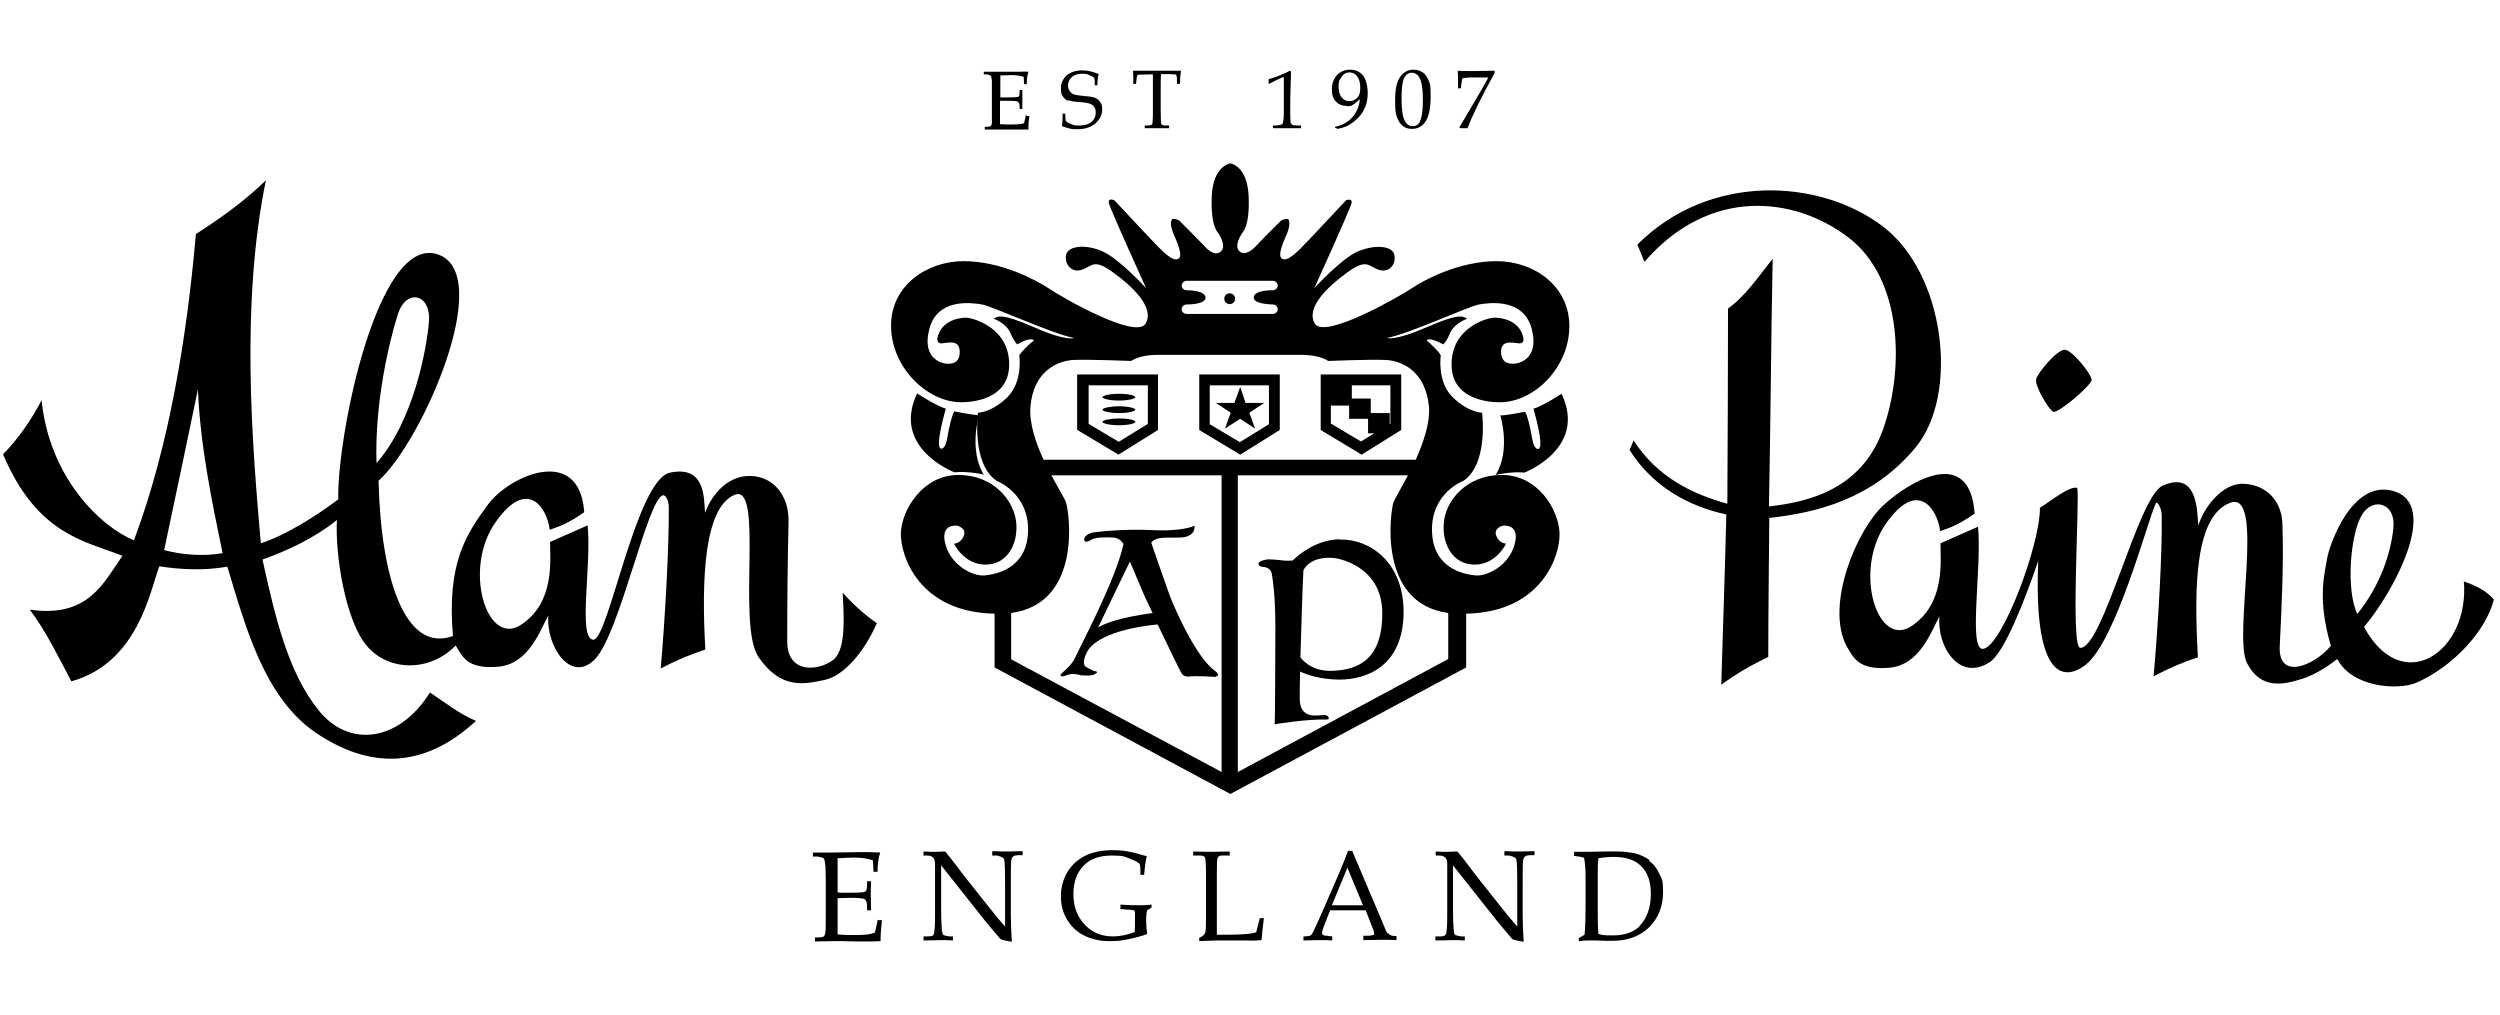 <?xml version="1.0" encoding="UTF-8"?>
<svg xmlns="http://www.w3.org/2000/svg" version="1.1" viewBox="0 0 739 300">
  <!-- Generator: Adobe Illustrator 28.7.1, SVG Export Plug-In . SVG Version: 1.2.0 Build 142)  -->
  <g>
    <g id="Ebene_1">
      <g>
        <path d="M363.5,89.9c.9,0,1.6-.7,1.6-1.6s-.7-1.6-1.6-1.6-1.6.7-1.6,1.6.7,1.6,1.6,1.6ZM443.9,140.4c-10.5,0-16.6,7.7-17.1,14.1-.6,6.4,2.7,12.4,9.1,12.4,6.4,0,9.3-6.2,9.3-6.2,0,0-2,0-2.9-2.3-.9-2.3,1.9-3,1.9-3,0,0,5.3-.8,3.5,5.6-1.8,6.4-8.3,9.4-11.5,9.1-3.2-.3-12.7-1.9-12.9-13.2-.2-11.3,9.2-14.7,9.2-14.7,7.6-5,5.6-20.2,5.6-20.2,0,0-4,0-8.7-4.6-4.7-4.6-3.5-12.4-3.5-12.4-.9-1.5-3.1-3.4-3.4-3.7-.3-.3-1.4-.9,0-1,1.5,0,4.1,1.5,4.1,1.5,0,0,1-.7,2.1-3.5,1.2-2.7,5-4.1,5-4.1-1.3-.7-2.3-1.7-11.9,2.5-9.6,4.2-11.8,3.2-11.8,3.2,6.5-1.2,24.2-9.4,27.2-9.9,3-.5,13.2-2,15.6,7.3,2.4,9.3-4.5,10.2-5.1,10.2-.6,0-3.9.5-4-3.5,0-3.9,4-2.5,5.5-2.5,1.5,0,1.1-1.6,1.1-1.6-1-5.1-6.2-6-8.5-6-2.2,0-13.1,3-12.7,14.4.4,11.3,14.5,10.6,14.5,10.6,9.8-.1,20.2-10.1,20.3-22.3.1-12.1-10.5-19.4-21.5-19.4s-21.4,5.5-25.2,8.1c-3.8,2.5-25.6,15-28.5,10.4-2.9-4.7,3.9-11.1,9.6-15.2,5.7-4.1,6.1-1.9,9.1-.8,3,1.1,5.3-1.3,4.8-4.2-.4-2.9-5.7-3.3-10.8-1.2-5,2.2-12.9,10.9-12.9,10.9,0,0,10.6-23.3,11-25.1.4-1.7-1.6-.9-1.6-.9,0,0-7,7.5-10.7,11.4-3.7,3.9-6.5,6.8-8.2,5.9-1.7-.9.9-6.1,1.5-7.6.6-1.6.8-2.8.5-3.8-.3-1-2.3.1-2.3.1,0,0-6.5,6.4-7.5,7.6-1,1.1-3.3,3-4.9,1.4-1.6-1.7.7-4.9.8-5.2.1-.2,2.4-1.9,2-11-.4-9.1-5.4-9.7-5.4-9.7,0,0-5.1.6-5.5,9.7-.4,9.1,1.9,10.8,2,11,.1.3,2.4,3.5.8,5.2-1.6,1.7-3.9-.2-4.9-1.4-1-1.1-7.5-7.6-7.5-7.6,0,0-2-1.1-2.3-.1-.4.9-.1,2.2.5,3.8.6,1.5,3.2,6.7,1.5,7.6-1.7.9-4.5-2-8.2-5.9-3.7-3.9-10.7-11.4-10.7-11.4,0,0-2-.9-1.6.9.4,1.8,11,25.1,11,25.1,0,0-7.9-8.7-12.9-10.9-5-2.2-10.3-1.7-10.8,1.2-.4,2.8,1.8,5.3,4.8,4.2,3.1-1.1,3.4-3.3,9.1.8,5.7,4.1,12.5,10.5,9.6,15.2-2.9,4.7-24.7-7.8-28.5-10.4-3.8-2.5-14.2-8.1-25.2-8.1s-21.7,7.3-21.5,19.4c.2,12.1,10.6,22.1,20.4,22.3,0,0,14.1.7,14.5-10.6.4-11.3-10.5-14.3-12.7-14.4-2.2,0-7.4.9-8.5,6,0,0-.3,1.6,1.1,1.6,1.5,0,5.5-1.5,5.5,2.5,0,4-3.3,3.5-3.9,3.5-.7,0-7.5-1-5.1-10.2,2.4-9.3,12.5-7.8,15.6-7.3,3,.5,20.7,8.7,27.2,9.9,0,0-2.2,1.1-11.9-3.2-9.6-4.2-10.7-3.2-11.9-2.5,0,0,3.7,1.3,4.9,4.1,1.2,2.7,2.1,3.5,2.1,3.5,0,0,2.6-1.6,4.1-1.5,1.5.1.4.7,0,1-.3.3-2.5,2.2-3.5,3.7,0,0,1.2,7.7-3.5,12.4-4.7,4.6-8.7,4.6-8.7,4.6,0,0-2,15.2,5.6,20.2,0,0,9.4,3.5,9.2,14.7-.2,11.3-9.7,12.9-12.9,13.2-3.2.3-9.7-2.7-11.5-9.1-1.8-6.4,3.5-5.6,3.5-5.6,0,0,2.8.7,1.9,3-.9,2.3-2.9,2.3-2.9,2.3,0,0,2.9,6.2,9.3,6.2,6.4,0,9.7-6,9.1-12.4-.6-6.4-6.6-14.1-17.1-14.1s-16.7,10.2-17,17.1c-.2,6.7,5.3,23.5,27.7,23.9v15.7h0v.2l69.7,37.4,69.7-37.4v-.2h0v-15.7c22.3-.4,27.9-17.2,27.6-23.9-.3-6.9-6.4-17.1-17-17.1ZM356.3,87.9c0-1.9-4.4-2.1-5.3-2.1h-.2c-.8,0-1.5-.6-1.5-1.4h0c0-.7.7-1.4,1.5-1.4h25.4c.8,0,1.5.6,1.5,1.4h0c0,.8-.7,1.4-1.5,1.4h-.2c-.9,0-5.3.1-5.4,2.1h-.3s.3,0,.3,0c0,1.9,4.2,2,5.3,2.1h.3c.8,0,1.5.6,1.5,1.4s-.7,1.4-1.5,1.4h-25.4c-.8,0-1.5-.6-1.5-1.4s.7-1.4,1.5-1.4h.3c1.1,0,5.3-.2,5.3-2.1h.3c0,0-.3,0-.3,0ZM361.1,228.2l-62.2-33.3v-13.7c21.3-2.9,17.1-30.3,16.2-32.7-.3-1-2.2-4-4.3-8h50.3v87.7ZM308.5,135.9c-2.4-5.1-4.3-10.9-3.9-15.7.9-10.4,7.8-13.5,12.7-13.8,5-.2,17.1.3,17.1.3,0,0,2.3-1.8,7.6-1.8h42.9c5.3,0,7.7,1.8,7.7,1.8,0,0,12.1-.5,17.1-.3,4.9.3,11.7,3.4,12.7,13.8.4,4.7-1.6,10.5-3.9,15.7h-109.9ZM428.1,194.8l-62.2,33.4v-87.7h50.3c-2.1,3.9-3.9,7-4.3,8-.8,2.4-5,29.8,16.2,32.7v13.7Z"/>
        <g>
          <path d="M606.9,121.7c1.4.7,11.3-7.8,11.4-9.4,0-1.6-5.7-8.8-7.9-8.9-2.2-.2-7.9,6.6-8.5,8.6-.6,1.9,3.7,9.1,5,9.7Z"/>
          <path d="M728.3,171.6c1.9,21.1-18.2,34.7-29.5,13.7,8.3-9.6,23-36.3,8.5-40.2-12.2-3.3-18.8,16.2-19.4,20-.6,3.9-3.1,11.6,1.1,25.8-4.9,5.9-15.7,10.4-15.1,0,.5-10.5,1.2-23.9.8-35.2.1-7.6-4.8-12.4-11.4-12.7-6.6-.3-12,7.4-13.5,12.4-.3-4.9-.4-16.4-10.6-11.8-7.2,3.3-17.6,48.2-24.3,47.9-3-.1,0-45.6-.9-47.3-2.4-.5-6.9,3.3-11,5.9.1,10.9-11.2,41-16.8,41.7-4.5.5-.3-24.1-1.5-36.1-3.5,1.6-7.6,3.3-11.1,4.9,0,5.3,1.5,17.8-8.6,24.5-10.1,6.6-17.2-16.3-7.6-30.2,9.6-13.8,15.4-4.1,16.1,2.1,3.5-1.2,5.6-2,10.2-5.2-1.4-20.1-19.1-9.7-26.9-2.5-7.9,7.2-17.4,29.6-10.9,41.8,2,3.2,3.3,7,12.4,6.3,9.2-.7,12.5-10.7,15-15.2-.8,9.1,6,19.4,14.9,13.5,4.3-2.8,10.3-18.2,14.3-29.9-1.4,33.7,7,36,13.9,30.8,9.2-7,18.7-43.7,20.9-47.9.3-.6,1.6,1.2,1.7,3.5.2,11.2-1.1,33.3-2.4,47.7,5-2.6,8.6-4.1,13.1-5.6-1.2-21.1-.8-41.9,9.6-45.7,10.4-3.8.7,39.2,4.9,47.4,4.2,8.2,11.3,6.2,16.2,4.7,3.3-1,7.2-3.3,10.5-5.9,4.4,8.5,18.1,9.3,23.4,7,10.5-4.6,20.4-14.9,22.9-24.6-2-2.2-4.4-3.8-8.8-5.3ZM698,152.5c3.2-5.8,10.2-3.9,9.5,3.4-.7,7.2-3.6,16.8-10.7,25.6-3.4-7.4-2-23.2,1.2-29Z"/>
          <path d="M566.3,132.2c12.9-15.6,8.7-51.5-9.9-65.4-18.6-14-51.1-15.8-72.4,5.5.7,1.7,1.4,3.4,2.1,5.1,19.2-22.2,44.3-19.4,60.3-7.2,16,12.2,16.6,38.9,10.2,56.8-6.4,17.8-22.2,21.4-33.7,22.7.5-24.4.6-48.8,1.1-73.2-4.1,5.1-8.1,11.1-13.2,14.7,0,19.2-.1,38.5-.2,57.7-10.2-2.8-20.7-7.8-27.7-18.7-.4.9-.8,1.9-1.2,2.8,8.3,13.2,21.1,17.4,28.6,19.1-.4,16.4-1,33.8-1.5,50.3,4.5-3.3,9.6-6.2,13.9-8.2,0-13.9.2-27.2.3-41.1,13.5-1.5,30.4-5.3,43.3-20.9Z"/>
          <path d="M259.3,184.3c-3.6-2.5-7.2-5.7-10.2-9.1.3,6.2,1.1,16.3-2.5,19.6-3.7,3.3-13.8,5-13.9-5.1,0-10.1.1-23.6.4-35.6.1-7.6-4.4-13.1-11-13.4-6.6-.3-11.5,5-13.7,10.9-.3-4.9-.1-14-10.3-11.9-10.1,2-18.3,50-22.8,49.4-4.5-.5-.4-21.8-1.6-33.8-3.5,1.6-7.6,3.3-11.1,4.9,0,5.3,1.5,17.9-8.6,24.5-10.1,6.6-17.2-16.4-7.6-30.2,9.6-13.8,15.4-4.1,16.1,2.1,3.5-1.2,5.6-2,10.2-5.2-1.4-20.1-22.2-10.8-28.5-2.2-6.3,8.6-12.2,17.2-10.3,38.8-14,5.1-21.3-16.6-22-45.9,12.8-11.3,35-61.7,17.2-67-17.8-5.3-29.6,54.8-29.1,72.5-6.5,4.9-15.3,10.5-22.9,13-2.6-29.9-6-70.6,1.5-107.3-6.6,6.4-13.3,11.1-20.7,15.9-2.6,30.1-7.9,62.8-18.3,90.5-9.7-3.9-25-18.4-27.3-41.4-3.1,5.9-6.8,11.3-11.4,16,10.1,23.8,24.2,25.6,35.3,30-5.4,7.6-9.9,18.5-27.4,15.9,4.9,6.5,8.5,14.1,12.3,21.2,19.7-5.5,23.2-26.6,26-34,6.5,1,13.5,1.3,20.1.1,5.4,17.8,10.9,38.8,26.3,49.2,15.5,10.4,31.5,10.9,47.2-3.6-4.8-2-9.4-5.6-13.6-8.4-9,14.4-23.7,16.6-32.8,5.4-9.1-11.1-13-27.8-16.7-44.7,7.6-2.7,15.6-6.5,22-11.7-.6,10.1,2.5,29.9,8.9,37.3,6.4,7.5,18.6,7.7,26.2-.2,2,3.2,3.2,7,12.4,6.3,9.2-.7,12.5-10.7,15-15.2-.8,9.1,6.8,20.6,14,12.7,7.2-7.9,15.4-47.4,19.9-48.2.7-.1,1.6,1.2,1.7,3.5.1,11.2-1.1,33.3-2.4,47.7,5-2.6,8.7-4.1,13.2-5.6-1.2-21.1-.3-41.9,8.6-45.7,8.9-3.8.6,38.3,7.1,47.9,6.6,9.6,13.4,8.1,19.5,6.8,6.1-1.3,12-8.8,15.5-16.8ZM48.5,162.7c3.4-16.1,6.7-31.5,10-47.6.7,16.7,4.1,33,7.3,48.4-5.8,1.1-12.5.4-17.3-.9ZM117.6,92.9c2.5-7.8,9.8-6,9.2,2-.6,8-4.5,29.5-15.5,42-.6-17.9,3.8-36.1,6.3-44Z"/>
          <path d="M359.4,199.9c.3,0,.7,0,.6-.5,0-.6-1-1.2-1-1.2-5.8-4.3-12.1-19.3-12.9-21.3-.8-2-5.8-16.5-5.8-16.5,1.6-1.8,3.7-1.4,8.6-1.5,4.8-.2,4.2-3.5,4.2-3.5-2.2,1-6.5,1.6-12.6,1.3-6.1-.3-13,.1-16.7.6-3.7.5-3.3,2.4-3.3,2.4,0,0,.2,1,1.8,0,1.5-1,4.8-.9,6.8-.8,2,.1,3,1.9,3,1.9-2.1,10.3-13.3,31.3-14.3,33.6-1,2.4-4.2,4.7-4.3,5,0,.2,0,1,1.8.2,1.8-.8,4.1,0,4.1,0,3.9.3,3.9-.2,4.6-.6.7-.4,0-.6-.3-.6-.3,0-1-.3-2.6-1.2-1.6-.9,0-4,0-4,2.7-6.4,17.2-8.3,21.1-8.6,3.3,6.9,6.7,13.9,7.1,14.5.6.9,1.8.9,1.8.9,3.2-.3,8,.1,8.3.1ZM324.6,185.5c3.9-8.2,9.4-19.5,9.4-19.5,0,0,.2.5,3.1,7.3.8,2,2.1,4.8,3.6,7.9-10,1.4-14.2,3.1-16.1,4.3Z"/>
          <path d="M396.1,159.4c-7,.1-12.3,4.6-14,6.3-.9,0-1.8.1-2.6,0-2.8-.3-4.6-.5-5.6-.2-.9.2-1.9.5-1.9,1.2,0,.7,1.3.9,1.4.9.1,0,2.3,0,2.6,2.3.3,2.3.9,5.3,1,14.6,0,9.3-.1,29.1-.2,29.6,0,0,9.3-1.6,15.5-1.4,0,0,.7-.2.5-.5-.2-.3-.3-1-2-.8-1.7.1-6.6,1.1-6.6-4.9,0-1.4,0-4.4.1-8,2.1,1,5.9,2.3,11.5,2.4,8.4,0,18.8-4.1,19.1-19.5.2-15.4-10.2-22.1-18.7-21.9ZM393.5,198.3c-5,.1-7.8-2.3-9.1-4,.3-9.3.6-20.9.9-25.8,2.4-4.1,7.6-3.6,8.6-3.6,1.1,0,14.6,2.1,14.7,16.2.1,14.1-7.4,17-15,17.2Z"/>
          <path d="M282.3,139.6c4-.4,8.5.7,8.5.7-4.5-7.3-1.4-17.6-1.4-17.6-2.1,0-7.3-1.1-7.3-1.1-.6.8-1.5,4.3-2.1,7.9-.6,3.6-1.9,3.1-1.9,3.1-1.8-.7,1.5-11.8,1.5-11.8-2.8-.8-8.5-4.5-8.5-4.5-7.7,16.2,11,23.3,11,23.3Z"/>
          <path d="M453.3,120.9s3.3,11.1,1.5,11.8c0,0-1.3.5-1.9-3.1-.6-3.6-1.5-7.1-2.1-7.9,0,0-5.2,1.1-7.3,1.1,0,0,3.2,10.3-1.4,17.6,0,0,4.5-1.1,8.5-.7,0,0,18.7-7.1,11-23.3,0,0-5.7,3.7-8.5,4.5Z"/>
          <path d="M365.7,133.9l.9.5.8-.5,10.1-6.3.8-.5v-16.4h-23.8v16.4l.8.5,10.5,6.3ZM357.6,113.9h17.5v11.5l-8.6,5.3-8.9-5.3v-11.4Z"/>
          <path d="M318.5,127.1l.8.5,10.5,6.3.8.5.8-.5,10.1-6.3.8-.5v-16.4h-23.9v16.4ZM321.8,113.9h17.5v11.4l-8.6,5.3-8.9-5.3v-11.5Z"/>
          <path d="M401.6,133.9l.9.5.8-.5,10.1-6.3.8-.5v-16.4h-23.8v16.4l.8.5,10.5,6.3ZM399.5,113.9h11.5v11.4h-.2c0,.1,0-3.2,0-3.2h-5.6v-4.3h-5.6v-3.9ZM393.5,119.9h5.3v3.9h5.6v4.3h1.8l-3.9,2.4-8.9-5.3v-5.4Z"/>
          <polygon points="366.6 123.8 371 126.7 369.3 122 373.7 119.1 368.2 119.1 366.6 114.4 364.9 119.1 359.4 119.1 363.8 122 362.1 126.7 366.6 123.8"/>
          <path d="M330.8,118.4c2.7,0,4.8-.5,4.8-1s-2.2-1-4.8-1-4.9.5-4.9,1,2.2,1,4.9,1Z"/>
          <path d="M330.8,122.1c2.7,0,4.8-.5,4.8-1s-2.2-1-4.8-1-4.9.5-4.9,1,2.2,1,4.9,1Z"/>
          <path d="M335.6,124.7c0-.6-2.2-1-4.8-1s-4.9.5-4.9,1,2.2,1,4.9,1,4.8-.5,4.8-1Z"/>
          <path d="M259.5,271.6c-.3,1.6-.6,3-.9,4.1-.7.2-1.3.4-1.9.5-.9.1-2.1.2-3.4.2-2,0-3.9,0-5.7-.2,0-.7,0-1.9,0-3.6v-2.6s0-4.5,0-4.5c1.1,0,2.1-.1,3.2-.1,2.7,0,4.3.1,4.8.4.4.3.7,1,.7,2.2v1.1h1.2c0-1.6-.1-3-.1-4.1s0-2.6.1-4.5h-1.2v1.2c0,1.1-.2,1.7-.6,1.9-.4.2-2,.3-4.9.3s-2,0-3.2-.1v-6.6c0-1.2,0-2.3,0-3.5,1.8-.1,3.6-.2,5.2-.2s3.8.3,5.2.8c.1.9.2,2,.2,3.4h1.2c0-2.3.3-4.2.8-5.7-1.2,0-2.3-.1-3.4-.1h-3.3s-6.9.1-6.9.1c-.6,0-1.4,0-2.4,0h-1.9s-2,0-2,0v1.2h1.4c.9.2,1.4.3,1.6.4.2.1.3.3.4.5,0,.2.2.8.3,1.9,0,1,.1,2.4.1,4.1v10.1c0,2.7,0,4.4-.1,5.1,0,.8-.3,1.3-.5,1.5-.3.2-.9.3-2,.3h-.6v1.2c2.3,0,4.2-.1,5.6-.1s3.8,0,6.9.1h2.8c1.3,0,2.7,0,4.1-.1v-.8c0-.9.1-2.7.4-5.4h-1.2Z"/>
          <path d="M293.3,251.7v1.2h1.4c1.2.3,1.9.6,2.1,1,.2.5.3,3.2.3,8.1v11.9c-1-1.1-2.6-3-4.8-5.8l-6.2-7.8c-1.1-1.4-2.2-2.8-3.3-4.3-1.1-1.4-2.2-2.9-3.4-4.3-1,0-2,.1-2.9.1s-2,0-3.5-.1v1.2h1.1c.6,0,1,.1,1.3.3.3.2.6.4.7.7.2.3.3.8.3,1.5,0,1.7,0,3.4,0,5.1v9.2c0,2.3,0,4.2-.2,5.5,0,.6-.2,1.1-.4,1.3-.2.2-.8.3-1.5.3h-1.3v1.2c2.6,0,4.3-.1,5.1-.1,1.1,0,2.3,0,3.6.1v-1.2h-1.2c-1-.2-1.5-.3-1.7-.5-.2-.2-.3-.7-.4-1.6-.1-1.1-.2-3.2-.2-6.1v-12.8l13,16.4c1.5,1.8,2.9,3.5,4.2,5,.2.3.5.5.8.6.3.1,1.2.3,2.9.6-.2-3.1-.3-5.8-.3-8v-8.3c0-4.9,0-7.6.2-8.1.2-.8.8-1.2,1.9-1.2h1.4v-1.2c-1.8,0-3.2.1-4.3.1s-2.6,0-4.5-.1Z"/>
          <path d="M331.2,267.5v1.2l2.1.2c1.1,0,1.8.2,1.9.2.1,0,.2.2.3.5,0,.2,0,1.1,0,2.6s0,2.3-.1,3.3c-2.3.9-4.4,1.3-6.4,1.3-3.8,0-6.7-1.4-8.9-4.1-1.9-2.3-2.8-5.1-2.8-8.5s1-6.3,3.1-8.4c1.9-1.9,4.6-2.9,8.2-2.9s3.8.3,5.3.9c1.6.6,2.5,1.1,2.9,1.5.2.2.3.9.3,2.1v1.2h1.1c.2-2.3.4-4.2.8-5.5l-1.5-.4c-1.9-.6-3.4-.9-4.6-1.1-1.2-.2-2.4-.3-3.8-.3-3.4,0-6.2.6-8.4,1.7-2.2,1.1-4,2.8-5.2,4.8-1.2,2.1-1.9,4.4-1.9,7.1s.6,4.9,1.8,6.9c1.2,2,2.8,3.6,5,4.7,2.1,1.1,4.6,1.7,7.5,1.7s3.8-.2,5.8-.6c2-.4,3.8-.9,5.4-1.5-.2-1.4-.3-2.7-.3-3.8s0-2.1.3-3.2l1.3-.8v-.9c-.8.1-1.8.2-3,.2s-3.4,0-6.2-.2Z"/>
          <path d="M371.3,275.6c-1,.3-1.9.4-2.8.5-1.3.1-3.1.2-5.3.2s-2.3,0-3.5,0v-1.1c0,0,0-5.2,0-5.2v-11.8c0-2.7,0-4.3.3-4.7.2-.4.6-.6,1.2-.6h2.3v-1.2c-2.1,0-3.9.1-5.1.1s-2.8,0-5.7-.1v1.2h2c.8,0,1.3.2,1.5.6.2.4.3,2.5.3,6.2v10.2c0,3.4,0,5.4-.3,5.9-.2.5-.7,1-1.7,1.4v1c2.5-.1,4.3-.2,5.4-.2h8.6c1.9.1,3.4,0,4.4-.1.2-2,.4-4.2.7-6.5h-1.2l-1.1,4.3Z"/>
          <path d="M410.1,275.9c-.2-.3-.6-1.2-1.2-2.7l-9.2-21.7h-1.2c-.5,1.4-1.4,3.6-2.7,6.7l-5,11.5c-.9,2.1-1.8,4-2.6,5.7-.3.6-.5,1-.8,1.1-.2.2-.8.2-1.6.3h-.5v1.2c1.3,0,2.8-.1,4.6-.1s2.8,0,3.9.1v-1.2l-1.7-.2c-.6,0-1-.2-1.1-.3-.1-.1-.2-.3-.2-.6,0-.5.4-1.6,1.2-3.6l1.2-3h10.5l2,5.1c.4.9.5,1.5.5,1.7s0,.4-.3.5c-.1,0-.5.1-1.1.2h-1.8v1.3c2.2,0,4-.1,5.3-.1s2.9,0,4.5.1v-1.2c-.9,0-1.5-.1-1.8-.3-.3-.1-.5-.3-.7-.6ZM393.7,267.6l4.6-11.1,4.6,11.1h-9.1Z"/>
          <path d="M444.7,251.7v1.2h1.4c1.2.3,1.9.6,2.1,1,.2.5.3,3.2.3,8.1v11.9c-1-1.1-2.6-3-4.8-5.8l-6.2-7.8c-1.1-1.4-2.2-2.8-3.3-4.3-1-1.4-2.2-2.9-3.4-4.3-1,0-2,.1-2.9.1s-2,0-3.5-.1v1.2h1.1c.6,0,1,.1,1.3.3.3.2.6.4.7.7.2.3.3.8.3,1.5,0,1.7,0,3.4,0,5.1v9.2c0,2.3,0,4.2-.2,5.5,0,.6-.2,1.1-.5,1.3-.2.2-.7.3-1.5.3h-1.3v1.2c2.6,0,4.3-.1,5.1-.1,1.1,0,2.3,0,3.6.1v-1.2h-1.2c-.9-.2-1.5-.3-1.7-.5-.2-.2-.3-.7-.4-1.6-.1-1.1-.2-3.2-.2-6.1v-12.8l13,16.4c1.5,1.8,2.9,3.5,4.2,5,.2.3.5.5.8.6.3.1,1.2.3,2.9.6-.2-3.1-.3-5.8-.3-8v-8.3c0-4.9,0-7.6.2-8.1.2-.8.8-1.2,1.9-1.2h1.4v-1.2c-1.8,0-3.2.1-4.3.1s-2.6,0-4.5-.1Z"/>
          <path d="M487.7,254.3c-1.4-1-2.9-1.7-4.6-2.1-1.7-.3-3.3-.5-4.9-.5h-4c0,0-4.9.1-4.9.1-.7,0-2,0-4,0v1.2l1.4.2c.9.1,1.4.3,1.5.4.1.1.2.7.3,1.6.2,1.6.2,3.5.2,5.7v5.4c0,4.8-.1,8.1-.3,10l-1.7,1v.9c1.5-.2,2.8-.2,3.7-.2s2,0,4.1.1h2.2c4.4,0,8-1.3,10.8-4,2.7-2.7,4.1-6.2,4.1-10.3s-.4-3.9-1.1-5.5c-.7-1.6-1.7-2.9-3.1-3.9ZM484.7,273.8c-1.9,1.8-4.5,2.7-7.9,2.7s-2.7-.1-4.3-.4c-.2-1.9-.2-4-.2-6.3v-12.1c0-1.5,0-2.8.2-4,1.7-.3,3.2-.4,4.5-.4,3.6,0,6.4.9,8.2,2.8,1.9,1.9,2.8,4.6,2.8,8.2s-1.1,7.3-3.4,9.4Z"/>
          <path d="M303.3,33.8c-.2,1.1-.4,1.9-.6,2.6-.4.2-.9.3-1.2.3-.6,0-1.4.1-2.2.1-1.3,0-2.6,0-3.7-.1,0-.5,0-1.3,0-2.3v-1.7s0-2.9,0-2.9c.7,0,1.4,0,2.1,0,1.8,0,2.9,0,3.2.3.3.2.5.6.5,1.4v.7h.8c0-1,0-1.9,0-2.7s0-1.7,0-2.9h-.8v.8c0,.7-.1,1.1-.4,1.2-.3.1-1.3.2-3.2.2s-1.3,0-2.1,0v-4.3c0-.7,0-1.5,0-2.2,1.2,0,2.3-.1,3.4-.1s2.5.2,3.5.5c0,.6.1,1.3.1,2.2h.8c0-1.5.2-2.7.5-3.7-.8,0-1.5-.1-2.2,0h-2.2s-4.6,0-4.6,0c-.4,0-.9,0-1.6,0h-1.3s-1.3,0-1.3,0v.8h.9c.6.1.9.2,1,.3.1,0,.2.2.3.3,0,.1.1.5.2,1.2,0,.7,0,1.6,0,2.6v6.6c0,1.7,0,2.8,0,3.3,0,.5-.2.8-.4,1-.2.1-.6.2-1.3.2h-.4v.8c1.5,0,2.8,0,3.7,0s2.5,0,4.6,0h1.9c.9,0,1.8,0,2.7,0v-.5c0-.6,0-1.8.3-3.5h-.8Z"/>
          <path d="M315.8,29.6c.6.3,1.9.5,3.7.6,1.4.1,2.3.3,2.8.5.5.2.9.5,1.2,1,.3.4.4,1,.4,1.6,0,1.1-.4,2-1.2,2.7-.8.7-2,1.1-3.5,1.1s-1.3,0-2-.2c-.6-.2-1.1-.4-1.6-.7-.3-.2-.5-.4-.6-.6,0-.2-.1-.7-.1-1.4v-.6h-.8c0,1.5,0,2.7-.2,3.7.8.3,1.6.5,2.3.7.8.2,1.6.2,2.3.2,2.2,0,4-.6,5.3-1.7,1.3-1.2,2-2.5,2-4.1s-.2-1.5-.5-2.1c-.3-.6-.8-1-1.4-1.3-.6-.3-1.7-.5-3.3-.6-1.6-.2-2.7-.3-3.2-.5-.5-.2-.9-.5-1.2-1-.3-.5-.5-1-.5-1.6,0-1,.4-1.8,1.1-2.5.7-.6,1.7-1,3-1s1.5.1,2.2.4c.7.3,1.1.5,1.3.7.2.2.3.6.3,1.3v1h.8c0-1.4.1-2.5.4-3.3-.8-.3-1.6-.6-2.4-.8-.8-.2-1.6-.3-2.4-.3-2,0-3.5.5-4.7,1.5-1.1,1-1.7,2.3-1.7,3.8s.2,1.7.5,2.3c.4.6.9,1.1,1.5,1.4Z"/>
          <path d="M335.1,24.8h.7l.2-1.6c0-.6.2-1,.4-1.1.2,0,1.3-.1,3.2-.1h1.2c0,1.1,0,2.4,0,3.7v6.8c0,1.5,0,2.7-.1,3.6,0,.4-.1.7-.3.8-.2.1-.5.2-1,.2h-1v.8c1.4,0,2.6,0,3.6,0s2.2,0,3.6,0v-.8h-.9c-.8,0-1.2-.1-1.4-.4-.1-.3-.2-1.7-.2-4.2v-6.8c0-1.3,0-2.6.1-3.8h.9c1.1,0,2.1,0,3,.1.3,0,.5,0,.6.2,0,.1.2.4.2,1v1.6h.9c0-1.3.1-2.5.3-3.9h-6.6c-.8,0-3.3,0-7.6,0,.1,1.1.1,1.9.1,2.5v1.4Z"/>
          <path d="M375.5,24.6c0,0,.3-.1.6-.3.5-.3,1.4-.7,2.7-1.3.3-.1.5-.2.5-.2s.2,0,.2.2c0,.2,0,1.4,0,3.7v6.6c0,1.9-.2,3-.4,3.3-.2.3-.8.4-1.9.5h-.9v.8c1.8,0,3.2,0,4.1,0s2.2,0,4.2,0v-.8h-1.1c-.8,0-1.3-.1-1.5-.2-.2-.1-.4-.4-.5-.7,0-.4-.1-1.1-.1-2.2v-4.7c0,0,.2-6.9.2-6.9v-1.3c0,0-.3-.2-.3-.2-1.7.9-3.8,1.8-6.3,2.5v1.2c.1.1.2.2.3.2Z"/>
          <path d="M398.1,31.4c.5,0,1,0,1.4-.2.4-.2.8-.4,1.3-.9l1.2-1c-.2,1.6-.6,2.9-1.2,3.9-.6,1.1-1.4,1.9-2.4,2.7-1,.7-2.3,1.3-3.8,1.6v.2l.8.4c1-.2,2-.5,2.7-.8,1.2-.6,2.3-1.4,3.3-2.4,1-1,1.7-2.1,2.2-3.4.5-1.2.7-2.6.7-4.2s-.5-3.9-1.4-5c-.9-1.1-2.2-1.7-3.8-1.7s-2.8.5-3.9,1.6c-1,1.1-1.5,2.5-1.5,4.2s.4,2.8,1.2,3.6c.8.9,1.9,1.3,3.2,1.3ZM396.2,23.4c.3-.7.7-1.1,1.1-1.5.5-.3,1-.5,1.6-.5.9,0,1.7.4,2.3,1.2.6.8.9,1.9.9,3.4s-.3,2.3-.9,2.9c-.6.6-1.3,1-2.3,1s-1.7-.4-2.3-1.1c-.6-.7-.9-1.8-.9-3.2s.1-1.6.4-2.2Z"/>
          <path d="M420.5,21.4c-.7-.5-1.6-.8-2.6-.8-1.7,0-3,.7-4,2.1-1,1.4-1.5,3.6-1.5,6.7s.1,3.8.4,4.8c.4,1.3.9,2.2,1.7,2.9.8.7,1.7,1,2.9,1,1.7,0,3-.7,4-2.2,1-1.5,1.5-4,1.5-7.5s-.2-3.6-.6-4.6c-.4-1.1-1-1.8-1.7-2.4ZM419.8,35.9c-.5.9-1.2,1.4-2.2,1.4s-1.8-.5-2.3-1.5c-.7-1.2-1-3.4-1-6.7s.3-5.1.8-6.1c.5-1,1.3-1.5,2.2-1.5s1.8.5,2.3,1.5c.7,1.2,1,3.4,1,6.6s-.3,5.1-.9,6.3Z"/>
          <path d="M431.2,26.1h.7v-.7c.2-1,.2-1.7.3-1.9,0-.2.2-.4.3-.4.1,0,.7-.1,1.7-.2,2.4,0,4.1,0,4.9,0h.7s.1.1.1.1c-.8,1.5-1.8,3.3-3,5.3-2.6,4.4-4.4,7.5-5.5,9.3l.2.3c.4,0,.8,0,1.1,0s.6,0,1.1,0c1.4-3.7,4-9.1,8-16.3v-.7c-1.4,0-3.5.1-6.4.1s-3.2,0-4.3-.1l-.2.2c0,.7.1,1.4.1,2.2s0,1.8,0,2.9Z"/>
        </g>
      </g>
    </g>
  </g>
</svg>